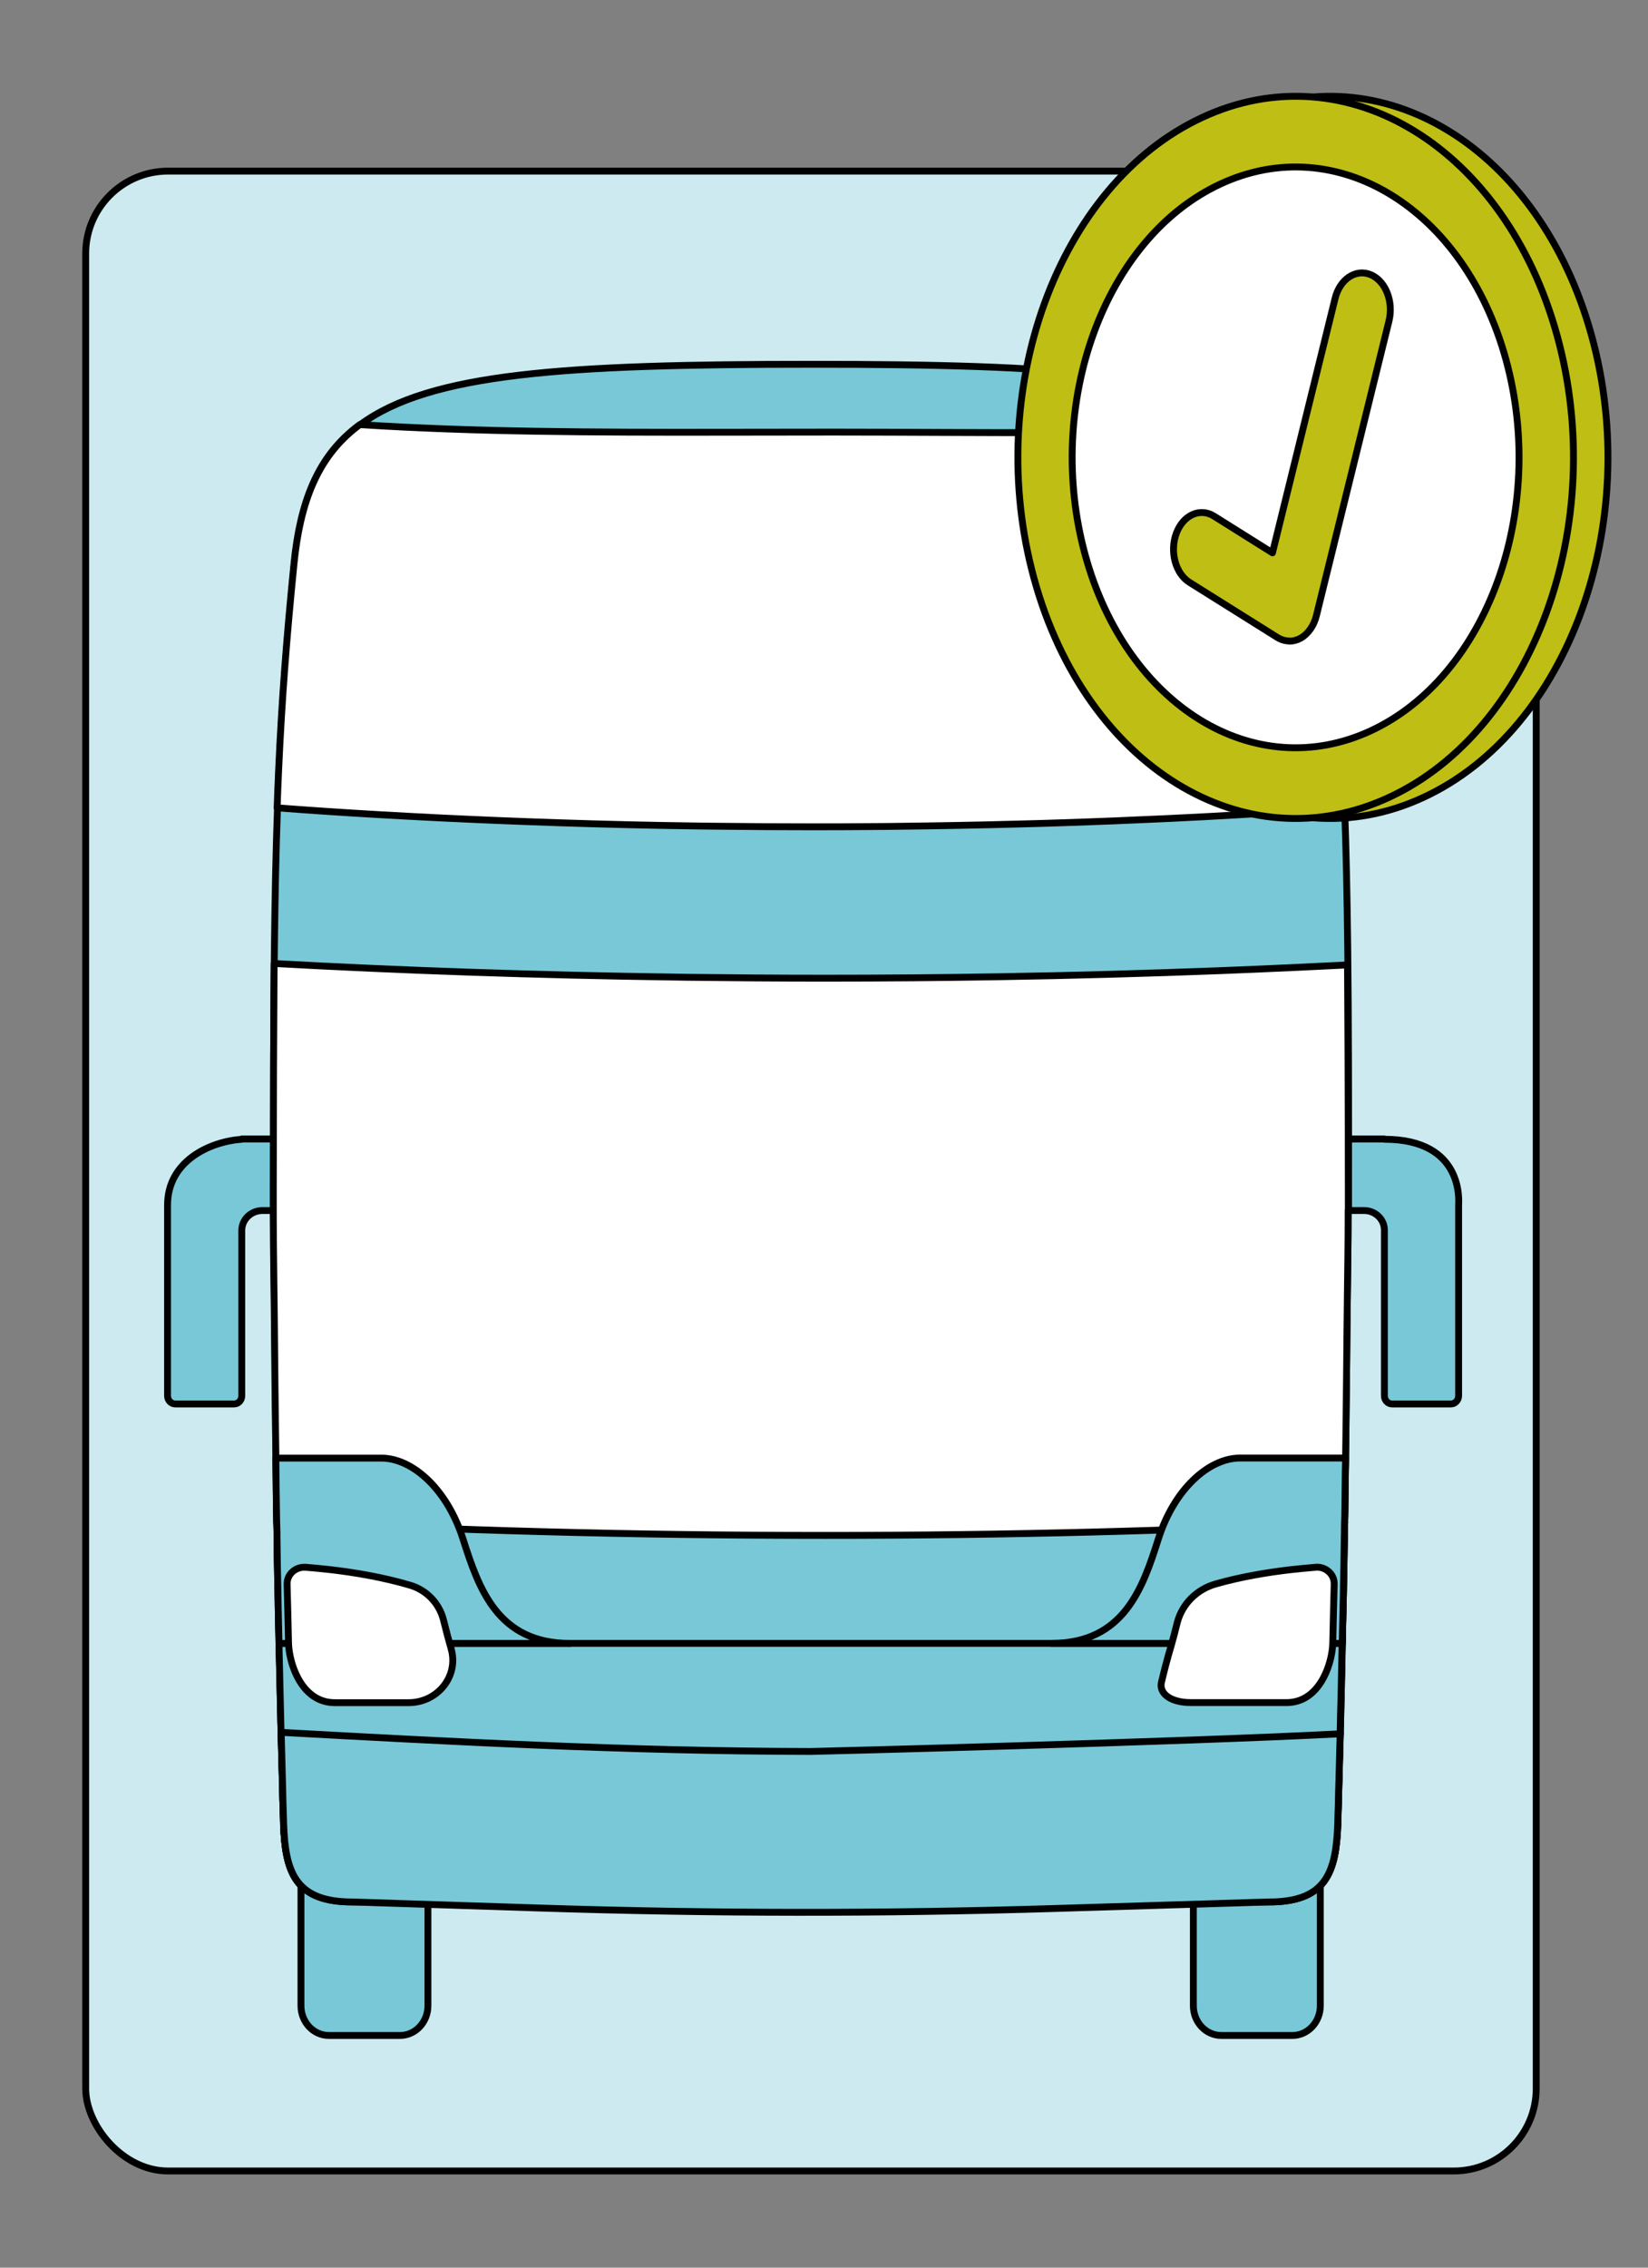 <?xml version="1.0" encoding="UTF-8"?>
<svg xmlns="http://www.w3.org/2000/svg" viewBox="0 0 240 330">
  <rect x="0" y="0" width="240" height="330" fill="#808080" stroke="none"/>
  <defs>
    <style>
      .cls-1 {
        fill: #fff;
      }

      .cls-1, .cls-2, .cls-3, .cls-4 {
        stroke: #000;
        stroke-linecap: round;
        stroke-linejoin: round;
      }

      .cls-2 {
        fill: #cceaf0;
      }

      .cls-3 {
        fill: #78c8d7;
      }

      .cls-4 {
        fill: #bebe14;
      }
    </style>
  </defs>
  <g id="Layer_5" data-name="Layer 5">
    <rect class="cls-2" x="12.48" y="24.9" width="211.24" height="291.03" rx="12" ry="12"></rect>
  </g>
  <g id="Layer_20" data-name="Layer 20">
    <g>
      <path class="cls-3" d="M201.61,165.79v-.04h-5.27v10.41h2.31c1.63,0,2.96,1.27,2.96,2.84v24.12c0,.65.5,1.19,1.11,1.19h8.58c.61,0,1.12-.54,1.12-1.19v-27.75c0-.39.91-9.58-10.81-9.58Z"></path>
      <path class="cls-3" d="M24.4,175.37v27.75c0,.65.5,1.19,1.12,1.19h8.58c.61,0,1.11-.53,1.11-1.19v-24.06c0-1.6,1.35-2.9,3.02-2.9h2.25v-10.41h-5.27v.04c-4.76.35-10.81,3.22-10.81,9.58Z"></path>
      <path class="cls-3" d="M196.33,176.11c0,.26,0,.52,0,.78,0,3.68-.06,7.47-.11,11.43-.03,1.79-.03,3.62-.06,5.48-.02,2.51-.05,4.99-.07,7.43-.02,1.95-.04,3.88-.07,5.79v.06c-.02,1.42-.03,2.83-.05,4.23,0,.29,0,.59-.01.87,0,.56-.02,1.11-.03,1.67-.02,1.9-.05,3.8-.07,5.64,0,.68-.02,1.36-.04,2.04,0,.29-.02.57-.02.86,0,.45,0,.88-.02,1.32-.02,1.45-.04,2.88-.06,4.27-.02.92-.04,1.81-.06,2.72,0,.96-.03,1.92-.06,2.86-.04,1.91-.08,3.78-.12,5.59v.07c0,.06,0,.12,0,.18-.02,1-.05,1.99-.06,2.95-.03,1.75-.08,3.44-.11,5.09-.03,1.09-.06,2.16-.08,3.22-.01.56-.03,1.1-.04,1.64-.06,2.22-.11,4.32-.17,6.28,0,.26,0,.51-.02.77-.02.89-.06,1.75-.07,2.58,0,.09,0,.17,0,.26-.02.74-.04,1.45-.07,2.14,0,.38-.02.77-.03,1.13-.23,6.99-1.75,11.07-9.29,11.31-.24,0-.49.01-.75.01H51.34c-.25,0-.51,0-.75-.01-7.53-.25-9.06-4.33-9.29-11.31-.01-.36-.02-.76-.03-1.13-.02-.68-.04-1.4-.07-2.14,0-.09-.01-.17-.01-.26,0-.83-.04-1.69-.06-2.58-.01-.26-.02-.51-.02-.77-.05-2.02-.11-4.19-.17-6.48-.01-.47-.02-.95-.04-1.43-.02-1.05-.04-2.12-.07-3.22-.03-1.64-.08-3.34-.11-5.09-.02-.96-.04-1.95-.06-2.95v-.25c-.04-1.81-.08-3.68-.12-5.59-.02-.94-.04-1.9-.05-2.86-.02-.9-.04-1.8-.06-2.72-.02-1.4-.04-2.82-.06-4.27,0-.44,0-.87-.02-1.32-.01-.35-.02-.71-.03-1.06-.01-.61-.02-1.22-.03-1.83-.02-1.85-.06-3.74-.07-5.64-.01-.56-.02-1.11-.02-1.67,0-.29,0-.58,0-.87-.02-1.4-.03-2.81-.05-4.23v-.06c-.02-1.9-.04-3.83-.07-5.79-.02-2.44-.05-4.92-.07-7.43-.02-1.86-.03-3.69-.06-5.48-.04-3.95-.1-7.75-.11-11.43,0-1.34,0-2.67,0-3.98-.01-14.02,0-25.34.12-34.99.09-7.66.23-14.28.45-20.37.06-1.9.14-3.76.22-5.57.46-10.17,1.16-19.21,2.23-29.93.9-9.07,3.45-15.35,8.83-19.68.25-.2.5-.4.77-.59,10.17-7.5,29.73-8.79,65.66-8.79s56.14,1.34,66.16,9.17c.09.07.18.14.26.21,5.38,4.33,3.28,10.61,4.18,19.68,1.07,10.72,1.78,19.76,2.23,29.93.08,1.81,4.81,3.67,4.87,5.57.22,6.09.36,12.7.45,20.37.12,10.37.14,22.68.12,38.19Z"></path>
      <path class="cls-1" d="M195.76,117.55c-4.84.37-9.79.7-14.83.99-3.52.21-7.09.4-10.7.57-5.08.24-10.24.45-15.49.62-2.04.07-4.1.13-6.17.18-5.9.16-11.89.27-17.96.34-.5,0-1,.01-1.5.02-.48,0-.95,0-1.43.01-3.19.03-6.39.04-9.62.04-4.43,0-8.83-.03-13.18-.08-1.14,0-2.28-.03-3.41-.04-6.81-.09-13.52-.25-20.1-.47-5.83-.19-11.56-.43-17.18-.7-3.03-.15-6.04-.31-9-.48-5.05-.29-10-.62-14.83-.99.06-1.9.14-3.76.22-5.57.46-10.17,1.16-19.21,2.23-29.93.9-9.07,3.45-15.35,8.83-19.68.25-.2.5-.4.77-.59,16.52,1.07,34.2,1.14,52.65,1.11,5.38,0,10.82-.02,16.33-.02,11.04,0,21.86.11,32.38.08,5.82-.02,11.56-.09,17.18-.23,1.78-.05,3.56-.11,5.32-.17,2.68-.1,5.33-.23,7.95-.38.09.07.18.14.26.21,3.28,2.64,5.51,6,6.94,10.27.93,2.74,1.54,5.86,1.89,9.41.24,2.44.47,4.8.67,7.09.7,7.8,1.2,14.98,1.56,22.83.08,1.82.16,3.67.22,5.57Z"></path>
      <path class="cls-1" d="M196.33,176.11c0,.26,0,.52,0,.78,0,3.68-.06,7.47-.11,11.43-.03,1.79-.03,3.62-.06,5.48-.02,2.51-.05,4.99-.07,7.43-.02,1.95-.04,3.88-.07,5.79v.06c0,.68-.01,1.35-.02,2.03-.01.73-.02,1.47-.03,2.2-.01.86-.02,1.7-.04,2.54-.02,1.9-.05,3.8-.07,5.64,0,.68-.02,1.36-.04,2.04,0,.29-.02.57-.02.86,0,.45,0,.88-.02,1.32,0,.59-.02,1.18-.03,1.76,0,.85-.02,1.69-.03,2.52-.02.92-.04,1.81-.06,2.72,0,.96-.03,1.92-.06,2.86-.04,1.94-.08,3.83-.12,5.66-23.52,3.27-49.75,5.11-77.42,5.11-5.17,0-10.3-.06-15.37-.19-8.57-.21-16.97-.6-25.17-1.15-12.86-.87-25.21-2.14-36.89-3.77-.04-1.83-.07-3.72-.12-5.66-.02-.94-.04-1.9-.05-2.86-.02-.78-.03-1.57-.05-2.36,0-.12,0-.24,0-.36-.01-.83-.03-1.67-.03-2.52-.01-.58-.02-1.16-.03-1.76,0-.44,0-.87-.02-1.32-.01-.35-.02-.71-.03-1.06-.01-.61-.02-1.22-.03-1.83-.02-1.85-.06-3.74-.07-5.64-.02-.84-.02-1.68-.03-2.54-.01-.73-.02-1.47-.03-2.2-.01-.68-.02-1.35-.03-2.03v-.06c-.02-1.9-.04-3.83-.07-5.79-.02-2.44-.05-4.92-.07-7.43-.02-1.86-.03-3.69-.06-5.48-.01-1.39-.03-2.75-.05-4.1-.03-2.5-.06-4.94-.06-7.33,0-1.34,0-2.67,0-3.98.01-12.26.05-23.02.12-32.71,18.47,1.02,38.1,1.7,58.5,1.98.61.01,1.22.02,1.84.03,6.53.08,13.13.13,19.81.13h.03c8.53,0,16.96-.07,25.24-.21,11.01-.18,21.78-.48,32.25-.88,1.8-.07,3.6-.14,5.39-.22,4.48-.19,8.9-.4,13.26-.62.03,4.19.05,8.59.07,13.22,0,1,.01,2.03.01,3.06.02,6.05.04,12.5.04,19.42Z"></path>
      <path class="cls-3" d="M195.81,221.53c0,.29-.02.57-.02.86,0,.45,0,.88-.02,1.32-.02,1.45-.04,2.88-.06,4.27-.02.92-.04,1.81-.06,2.72,0,.96-.03,1.92-.06,2.86-.04,2.01-.09,3.96-.12,5.84-.02,1-.05,1.99-.06,2.95-.03,1.75-.08,3.44-.11,5.09-.03,1.09-.06,2.16-.08,3.22-.08,2.83-.14,5.48-.21,7.92,0,.26,0,.51-.02.77-.02.89-.06,1.75-.07,2.58,0,.09,0,.17,0,.26-.02.74-.04,1.45-.07,2.14,0,.38-.02.77-.03,1.13-.24,7.21-1.85,11.32-10.04,11.32H51.34c-8.19,0-9.8-4.11-10.04-11.32-.01-.36-.02-.76-.03-1.13-.02-.68-.04-1.4-.07-2.14,0-.09-.01-.17-.01-.26,0-.83-.04-1.69-.06-2.58-.01-.26-.02-.51-.02-.77-.06-2.44-.13-5.09-.21-7.92-.02-1.05-.04-2.12-.07-3.22-.03-1.64-.08-3.34-.11-5.09-.02-.96-.04-1.95-.06-2.95-.04-1.89-.08-3.84-.12-5.84-.02-.94-.04-1.9-.05-2.86-.02-.9-.04-1.8-.06-2.72-.02-1.4-.04-2.82-.06-4.27,0-.44,0-.87-.02-1.32-.01-.35-.02-.71-.03-1.06,24.82,1.36,51.69,2.11,79.75,2.11,26.57,0,52.08-.67,75.78-1.9Z"></path>
      <g>
        <path class="cls-3" d="M58.25,265.4h-10.35c-2.25,0-4.07,1.94-4.07,4.34v22.14c0,2.39,1.82,4.33,4.07,4.33h10.35c2.25,0,4.07-1.94,4.07-4.33v-22.14c0-2.39-1.82-4.34-4.07-4.34Z"></path>
        <path class="cls-3" d="M188.21,265.4h-10.35c-2.25,0-4.07,1.94-4.07,4.34v22.14c0,2.39,1.82,4.33,4.07,4.33h10.35c2.25,0,4.07-1.94,4.07-4.33v-22.14c0-2.39-1.82-4.34-4.07-4.34Z"></path>
      </g>
      <g>
        <path class="cls-3" d="M40.93,252.1c.06,2.3.12,4.46.17,6.48,0,.26,0,.51.02.77.02.89.05,1.75.06,2.58,0,.09.01.17.01.26.02.74.04,1.45.07,2.14.01.38.02.77.03,1.13.23,6.99,1.75,11.07,9.29,11.31.24,0,.5.01.75.01h133.43c.25,0,.51,0,.75-.01,7.54-.25,9.06-4.33,9.29-11.31,0-.36.02-.76.03-1.13.02-.68.05-1.4.07-2.14,0-.09,0-.17,0-.26,0-.83.04-1.69.07-2.58,0-.26.02-.51.02-.77.06-1.96.11-4.06.17-6.28.02-.54.03-1.08.04-1.64.02-1.05.04-2.12.08-3.22.03-1.64.08-3.34.11-5.09.02-.96.04-1.95.06-2.95,0-.06,0-.12,0-.18v-.07H40.63v.25s.3,12.69.3,12.69Z"></path>
        <path class="cls-3" d="M83,239.15h-42.37c-.04-1.81-.07-3.68-.12-5.59-.02-.94-.04-1.9-.05-2.86-.02-.9-.04-1.8-.06-2.72-.02-1.4-.04-2.82-.06-4.27,0-.44,0-.87-.02-1.32-.01-.35-.02-.71-.03-1.06-.01-.61-.02-1.22-.03-1.83-.02-1.85-.06-3.74-.07-5.64-.01-.56-.02-1.11-.02-1.67h15.36c4.57,0,9.61,4.56,11.9,11.78,2.3,7.21,5.04,15.19,15.59,15.19Z"></path>
        <path class="cls-3" d="M195.95,212.18c0,.56-.02,1.11-.03,1.67-.02,1.9-.05,3.8-.07,5.64,0,.68-.02,1.36-.04,2.04,0,.29-.02.57-.02.86,0,.45,0,.88-.02,1.32-.02,1.45-.04,2.88-.06,4.27-.02.92-.04,1.81-.06,2.72,0,.96-.03,1.92-.06,2.86-.04,1.91-.08,3.78-.12,5.59h-42.36c10.54,0,13.29-7.98,15.58-15.19,2.29-7.22,7.33-11.78,11.9-11.78h15.36Z"></path>
      </g>
      <path class="cls-3" d="M195.17,252.3c-.06,2.22-.11,4.32-.17,6.28,0,.26,0,.51-.02.77-.02.89-.06,1.75-.07,2.58,0,.09,0,.17,0,.26-.02.74-.04,1.45-.07,2.14,0,.38-.02.77-.03,1.13-.23,6.99-1.75,11.07-9.29,11.31-.24,0-.49.01-.75.01l-31.43.96c-24.95.76-49.92.73-74.87-.08l-27.12-.88c-.25,0-.51,0-.75-.01-7.53-.25-9.06-4.33-9.29-11.31-.01-.36-.02-.76-.03-1.13-.02-.68-.04-1.4-.07-2.14,0-.09-.01-.17-.01-.26,0-.83-.04-1.69-.06-2.58-.01-.26-.02-.51-.02-.77-.05-2.02-.11-4.19-.17-6.48,24.05,1.31,50.02,2.74,77.13,2.78.66,0,53.6-1.36,77.12-2.57Z"></path>
      <path class="cls-1" d="M191.59,228.07c1.48-.12,2.75,1.03,2.71,2.45-.03,1.31-.06,2.59-.1,3.83l-.11,4.77c-.04,1.79-.76,4.79-2.53,6.74-1.02,1.13-2.41,1.91-4.21,1.91h-13.89c-3.16,0-4.68-1.44-4.32-2.95.37-1.56.85-3.44,1.44-5.41.26-.89.55-2.03.86-3.26,0-.01,0-.03.01-.04.71-2.69,2.83-4.83,5.61-5.61,3.74-1.06,7.59-1.69,10.88-2.07,1.32-.15,2.54-.26,3.63-.35h.03Z"></path>
      <path class="cls-1" d="M65.7,239.95c1.14,3.94-1.94,7.83-6.2,7.83h-10.73c-1.81,0-3.19-.78-4.21-1.9-1.78-1.96-2.49-4.96-2.54-6.75l-.11-4.77c-.03-1.23-.07-2.52-.1-3.82-.04-1.43,1.23-2.58,2.72-2.46h.03c1.09.09,2.31.2,3.63.35,3.47.41,7.6,1.09,11.54,2.26,2.4.71,4.21,2.62,4.83,4.96.04.17.09.34.13.5.31,1.24.6,2.37.86,3.26.05.18.11.36.16.54Z"></path>
    </g>
  </g>
  <g id="Calque_25" data-name="Calque 25">
    <g>
      <g>
        <path class="cls-4" d="M231.79,48.86c7.53,27.32-3.42,57.39-24.45,67.16-21.03,9.78-44.19-4.44-51.71-31.76-7.53-27.32,3.42-57.39,24.45-67.16,21.03-9.78,44.19,4.44,51.71,31.76Z"></path>
        <path class="cls-1" d="M224.33,52.32c6.05,21.97-2.75,46.15-19.67,54.02-16.92,7.86-35.54-3.57-41.59-25.54-6.05-21.97,2.75-46.15,19.67-54.02,16.92-7.86,35.54,3.57,41.59,25.54Z"></path>
      </g>
      <g>
        <path class="cls-4" d="M226.77,48.86c7.53,27.32-3.42,57.39-24.45,67.16-21.03,9.78-44.19-4.44-51.71-31.76-7.53-27.32,3.42-57.39,24.45-67.16,21.03-9.78,44.19,4.44,51.71,31.76Z"></path>
        <path class="cls-1" d="M219.31,52.32c6.05,21.97-2.75,46.15-19.67,54.02-16.92,7.86-35.54-3.57-41.59-25.54-6.05-21.97,2.75-46.15,19.67-54.02,16.92-7.86,35.54,3.57,41.59,25.54Z"></path>
      </g>
      <path class="cls-4" d="M187.79,93.28c-.61,0-1.23-.18-1.79-.53l-12.77-8c-2.05-1.28-2.91-4.48-1.92-7.14s3.45-3.78,5.5-2.49l8.5,5.33,9.12-37.02c.69-2.81,3.01-4.36,5.18-3.46,2.17.9,3.36,3.91,2.67,6.73l-10.57,42.88c-.36,1.47-1.2,2.67-2.3,3.29-.52.29-1.07.43-1.63.43Z"></path>
    </g>
  </g>
</svg>
